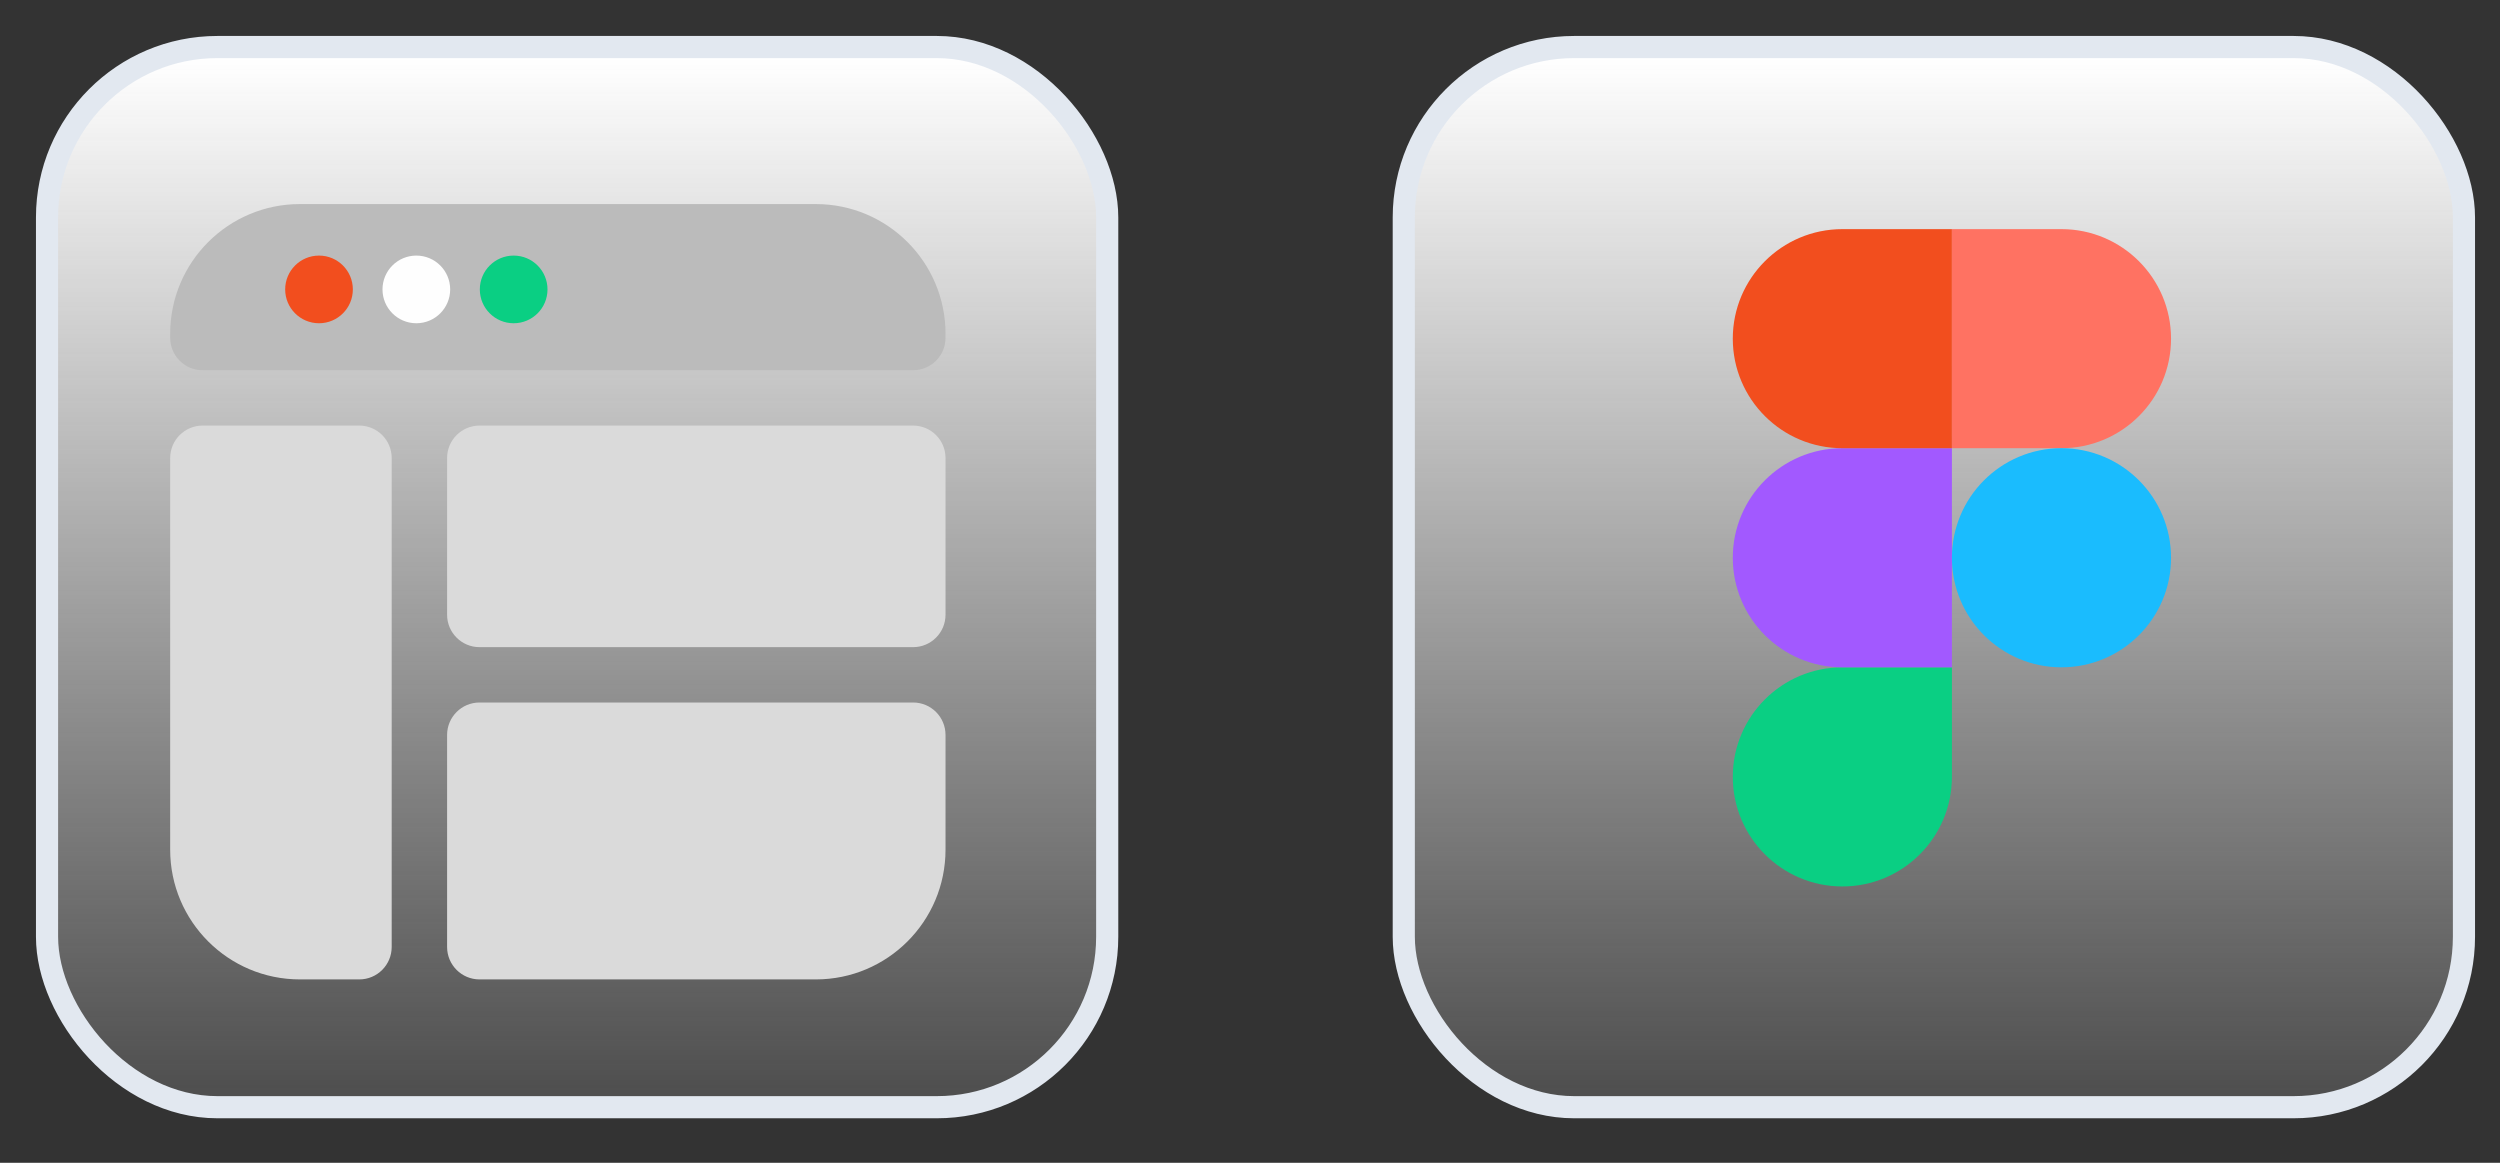<?xml version="1.0" encoding="utf-8"?>
<svg xmlns="http://www.w3.org/2000/svg" fill="none" height="100%" overflow="visible" preserveAspectRatio="none" style="display: block;" viewBox="0 0 43 20" width="100%">
<rect x="0" y="0" width="43" height="20" fill="#333333" stroke="none"/>
<g id="Icon">
<g id="Group 318">
<rect fill="url(#paint0_linear_0_180)" height="18.235" id="Background" rx="2.931" stroke="#E2E8F0" stroke-width="0.381" width="18.235" x="0.809" y="0.809"/>
<g id="Group 315">
<path d="M2.927 5.742C2.927 4.509 3.926 3.51 5.159 3.51H14.031C15.264 3.51 16.263 4.509 16.263 5.742V5.81C16.263 6.118 16.014 6.368 15.705 6.368H3.485C3.177 6.368 2.927 6.118 2.927 5.81V5.742Z" fill="#BBBBBB" id="Rectangle 3475067"/>
<path d="M5.159 16.846C3.926 16.846 2.927 15.847 2.927 14.614L2.927 7.878C2.927 7.57 3.177 7.32 3.485 7.32L6.179 7.32C6.488 7.32 6.737 7.57 6.737 7.878L6.737 16.288C6.737 16.596 6.488 16.846 6.179 16.846L5.159 16.846Z" fill="#DADADA" id="Rectangle 3475068"/>
<path d="M8.248 16.846C7.94 16.846 7.69 16.596 7.69 16.288L7.69 12.641C7.69 12.333 7.94 12.083 8.248 12.083L15.705 12.083C16.014 12.083 16.263 12.333 16.263 12.641L16.263 14.614C16.263 15.847 15.264 16.846 14.032 16.846L8.248 16.846Z" fill="#DADADA" id="Rectangle 3475069"/>
<path d="M8.248 11.131C7.94 11.131 7.69 10.881 7.69 10.573L7.69 7.878C7.69 7.57 7.94 7.32 8.248 7.32L15.705 7.32C16.014 7.32 16.263 7.57 16.263 7.878L16.263 10.573C16.263 10.881 16.014 11.131 15.705 11.131L8.248 11.131Z" fill="#DADADA" id="Rectangle 3475070"/>
<ellipse cx="5.487" cy="4.978" fill="#F24E1E" id="Ellipse 499" rx="0.582" ry="0.582"/>
<ellipse cx="7.161" cy="4.978" fill="#FEFEFE" id="Ellipse 500" rx="0.582" ry="0.582"/>
<ellipse cx="8.835" cy="4.978" fill="#0ACF83" id="Ellipse 501" rx="0.582" ry="0.582"/>
</g>
</g>
<g id="Group 317">
<rect fill="url(#paint1_linear_0_180)" height="18.235" id="Background_2" rx="2.931" stroke="#E2E8F0" stroke-width="0.381" width="18.235" x="24.145" y="0.809"/>
<g id="Group 321">
<path d="M31.689 15.247C32.729 15.247 33.573 14.402 33.573 13.362V11.478H31.689C30.648 11.478 29.804 12.322 29.804 13.362C29.804 14.402 30.648 15.247 31.689 15.247Z" fill="#0ACF83" id="Vector"/>
<path d="M29.804 9.594C29.804 8.554 30.648 7.709 31.689 7.709H33.573V11.478H31.689C30.648 11.478 29.804 10.634 29.804 9.594Z" fill="#A259FF" id="Vector_2"/>
<path d="M29.804 5.825C29.804 4.785 30.648 3.941 31.689 3.941H33.573V7.709H31.689C30.648 7.709 29.804 6.865 29.804 5.825Z" fill="#F24E1E" id="Vector_3"/>
<path d="M33.573 3.941H35.457C36.497 3.941 37.342 4.785 37.342 5.825C37.342 6.865 36.497 7.709 35.457 7.709H33.573V3.941Z" fill="#FF7262" id="Vector_4"/>
<path d="M37.342 9.594C37.342 10.634 36.497 11.478 35.457 11.478C34.417 11.478 33.573 10.634 33.573 9.594C33.573 8.554 34.417 7.709 35.457 7.709C36.497 7.709 37.342 8.554 37.342 9.594Z" fill="#1ABCFE" id="Vector_5"/>
</g>
</g>
</g>
<defs>
<linearGradient gradientUnits="userSpaceOnUse" id="paint0_linear_0_180" x1="9.927" x2="9.927" y1="1" y2="18.854">
<stop stop-color="white"/>
<stop offset="1" stop-color="#F4F4F4" stop-opacity="0.14"/>
</linearGradient>
<linearGradient gradientUnits="userSpaceOnUse" id="paint1_linear_0_180" x1="33.263" x2="33.263" y1="1" y2="18.854">
<stop stop-color="white"/>
<stop offset="1" stop-color="#F4F4F4" stop-opacity="0.14"/>
</linearGradient>
</defs>
</svg>